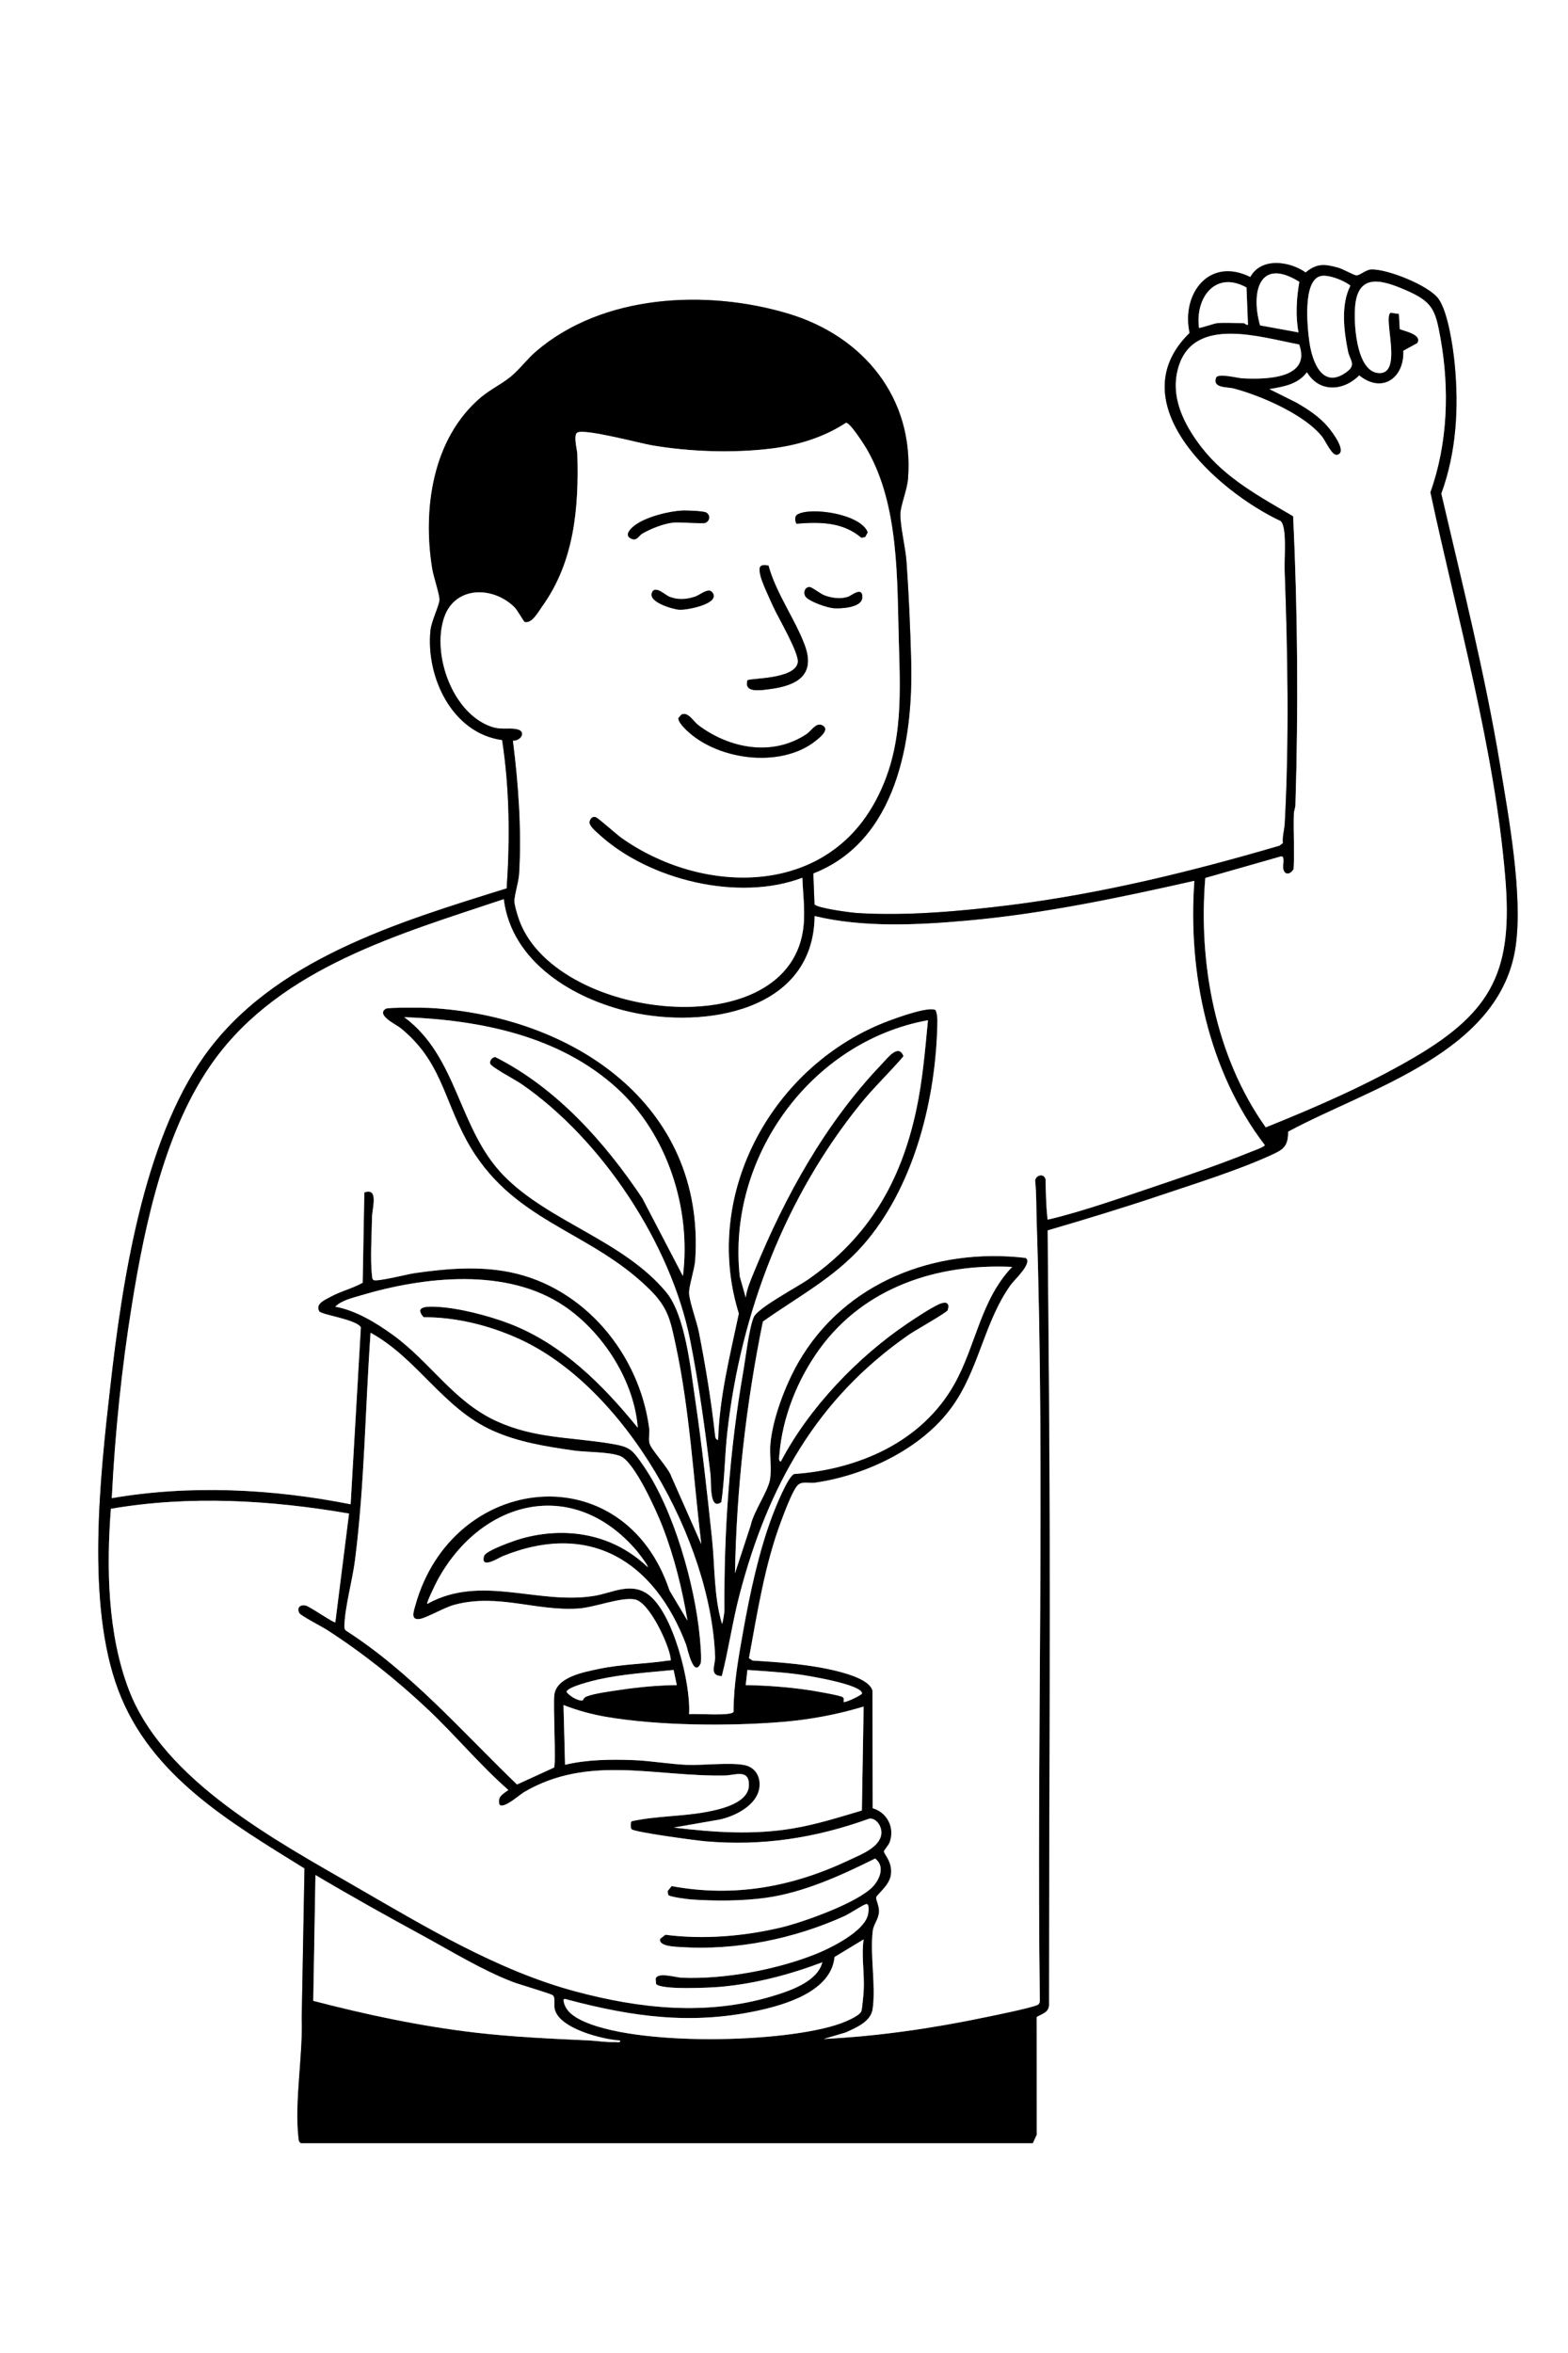 <?xml version="1.0" encoding="UTF-8"?><svg id="Layer_1" xmlns="http://www.w3.org/2000/svg" viewBox="0 0 1024 1536"><rect x="0" y="0" width="1024" height="1536" fill="#808080" stroke="none"/><defs><style>.cls-1{fill:#fff;}</style></defs><path class="cls-1" d="M1024,0v1536H0V0h1024ZM196.5,1399h478l2.52-5.48-.06-76.85c4.09-2.47,8.55-3.02,8.09-9.12.09-136.36,1.09-272.78-.09-409l-.82-95.4c24.66-7.24,49.27-14.67,73.63-22.87,22.82-7.68,50.26-16.24,71.91-26.09,8.09-3.68,11.57-5.5,11.51-15.49,52.66-28.43,138.97-51.56,148.69-121.31,4.66-33.4-4.55-83.63-10.17-117.59-9.9-59.8-24.76-118.61-38.46-177.56,9.89-27.12,11.52-56.09,8.75-84.72-1.06-10.93-4.33-33.75-10.56-42.44s-33.49-19.57-43.92-19.13c-3.65.15-7.41,4.05-9.85,3.84-1.63-.14-8.62-4.16-11.88-5.06-8.71-2.38-13.84-2.91-21.09,3.15-10.45-7.37-28.95-10.1-36.16,2.99-26.72-13.33-45.19,10.73-39.62,36.46-46.76,45.6,17.98,103.28,59.49,122.78,4.29,3.76,2.36,24.8,2.6,31.47,1.97,54.98,3.02,110.93.05,165.97-.23,4.21-1.65,8.46-1.18,12.82l-2.27,1.73c-57.71,16.89-116.37,31.3-176.22,38.78-31.73,3.97-67.97,7.18-99.86,5.12-4.11-.27-25.99-3.16-27.6-5.65l-.78-20.2c54.43-21.16,65.31-86.72,63.91-138.68-.56-20.88-1.55-44.13-3.05-64.95-.66-9.19-4.14-22.83-4-31.03.09-5.49,4.44-15.72,5-23,4.06-52.78-29.18-93.06-78.22-107.75-53.29-15.96-121.14-12.74-164.78,24.75-5.7,4.9-10.73,11.77-16.51,16.49s-13.46,8.4-19.49,13.51c-31.51,26.7-38.05,72.72-31.7,111.72.85,5.2,4.78,16.53,4.75,20.31-.02,3.41-5.3,13.89-5.92,20.11-3.05,30.37,14.16,67,46.8,71.46,4.93,31.93,5.15,64.65,2.99,96.83-70.67,22.04-152.96,46.49-197.72,109.77-39.71,56.15-53.39,147.38-61.06,214.94-6.75,59.42-16.01,142.4,5.13,198.62,21.12,56.18,73.2,86.35,121.59,116.41l-1.8,97.88c.87,23.99-4.83,54.71-2.09,78.01.17,1.46.12,2.57,1.55,3.45Z"/><path d="M196.5,1399c-1.43-.88-1.38-1.99-1.55-3.45-2.73-23.3,2.96-54.02,2.09-78.01l1.8-97.88c-48.39-30.07-100.47-60.23-121.59-116.41-21.13-56.22-11.88-139.2-5.13-198.62,7.67-67.56,21.35-158.79,61.06-214.94,44.76-63.28,127.05-87.73,197.72-109.77,2.16-32.18,1.94-64.89-2.99-96.83-32.64-4.46-49.85-41.09-46.8-71.46.62-6.22,5.9-16.7,5.92-20.11.02-3.77-3.91-15.1-4.75-20.31-6.35-39,.19-85.02,31.7-111.72,6.03-5.11,13.56-8.66,19.49-13.51s10.81-11.59,16.51-16.49c43.63-37.49,111.49-40.71,164.78-24.75,49.05,14.69,82.28,54.97,78.22,107.75-.56,7.27-4.91,17.51-5,23-.14,8.2,3.34,21.83,4,31.03,1.5,20.82,2.49,44.07,3.05,64.95,1.4,51.96-9.47,117.51-63.91,138.68l.78,20.2c1.6,2.49,23.49,5.38,27.6,5.65,31.89,2.07,68.14-1.15,99.86-5.12,59.85-7.48,118.51-21.89,176.22-38.78l2.27-1.73c-.48-4.37.95-8.62,1.18-12.82,2.98-55.04,1.92-110.98-.05-165.97-.24-6.67,1.68-27.7-2.6-31.47-41.51-19.5-106.25-77.19-59.49-122.78-5.57-25.74,12.9-49.8,39.62-36.46,7.21-13.08,25.71-10.35,36.16-2.99,7.25-6.07,12.39-5.54,21.09-3.15,3.26.89,10.26,4.92,11.88,5.06,2.44.21,6.2-3.69,9.85-3.84,10.43-.44,37.7,10.45,43.92,19.13s9.5,31.51,10.56,42.44c2.77,28.64,1.14,57.6-8.75,84.72,13.7,58.96,28.56,117.76,38.46,177.56,5.62,33.96,14.83,84.19,10.17,117.59-9.72,69.75-96.04,92.88-148.69,121.31.07,9.99-3.41,11.81-11.51,15.49-21.65,9.85-49.09,18.41-71.91,26.09-24.36,8.2-48.97,15.63-73.63,22.87l.82,95.4c1.18,136.22.17,272.65.09,409,.46,6.1-4,6.66-8.09,9.12l.06,76.85-2.52,5.48H196.5ZM848,216.99c-2.01-10.54-1.35-22.38.55-32.99-26.14-16.37-31.8,6.66-25.66,28.4l25.11,4.59ZM862.74,180.17c-12.32,2.43-8.88,34.21-7.6,43.19,1.86,13.06,8.72,31.46,24.79,19.08,5.83-4.49,1.49-7.62.37-13.23-2.69-13.39-4.78-30.18,1.58-42.72-4.01-3.37-14.12-7.31-19.14-6.32ZM794.5,211c5.29-.61,12.44,0,18,0,.31,0,1.41,1.38,2.49,1l-.96-24.32c-20.24-11.25-33.56,6.55-31.03,26.32.39.45,9.86-2.81,11.49-3ZM787.14,573.13c-4.63,55.9,6.64,116.68,39.47,162.78,32.8-13.17,66.55-27.87,97.07-45.75,51.62-30.25,64.38-57.49,59.32-117.66-7.09-84.3-31.3-168.7-48.9-251.13,11.41-31.95,12.56-67.29,6.62-100.59-3.39-18.98-5.26-23.92-23.35-31.65-13.92-5.95-29.8-11.16-32.25,9.47-1.28,10.76.21,43.31,14.76,44.88,16.88,1.81,3.04-36.12,8.26-39.35l5.43.8.57,9.93c3.24,1.39,14.89,3.52,11.39,9.15l-9.05,4.96c.7,17.85-13.9,28.16-28.83,16.1-10.32,10.38-26.07,11.39-34.14-2.06-5.96,7.99-15.26,9.4-24.49,10.99l17.67,8.82c7.66,4.41,15.13,9.3,20.84,16.16,2.33,2.79,12.67,16.13,5.79,17.9-3.47.89-7.62-8.95-9.89-11.81-11.46-14.46-39.87-26.71-57.58-31.42-4.54-1.21-14.05-.07-11.72-7.02,1.1-3.29,13.97.18,17.39.35,14.73.76,45.03.47,36.91-22.11-24.63-4.51-68.37-18.98-78.7,14.34-6,19.34,3.32,37.69,14.88,52.68,15.7,20.35,38.24,32.36,59.9,45.1,2.95,62.64,3.43,125.76,1.48,188.5-.06,1.9-.97,3.84-1.03,5.97-.36,11.93.53,23.91-.16,35.84-2.12,3.81-6.24,4.28-6.84-.75-.24-2.02,1.34-7.91-1.39-7.51l-49.43,14.09ZM523.99,573c-41.62,15.78-99.96,1.56-132.46-28.03-2.09-1.9-6.83-5.72-6.58-8.42.51-2.16,1.79-3.8,4.07-3.17,1.58.43,13.58,11.25,16.66,13.43,51.43,36.54,129.92,39.1,164.49-21.14,19.53-34.04,17.95-68.52,16.84-106.18-1.21-41.1.22-88.89-20.49-125.51-1.79-3.17-11.25-18.03-14.01-18-14.68,9.64-31.73,14.77-49.16,16.88-25.03,3.02-52.73,2.05-77.57-2.15-7.75-1.31-44.63-11.21-48.86-8.27-2.59,1.8.02,11.07.11,14.02,1.07,35.08-1.95,70.14-22.82,99.26-2.67,3.72-6.77,11.51-11.57,10.33-.57-.14-4.74-7.75-6.6-9.6-14.11-14.02-39.2-14.08-46.1,6.99-7.87,24.04,5.52,61.67,30.38,70.73,7.37,2.69,12.73.47,17.97,2.03,5.49,1.64,1.73,7.63-3.31,7.31,3.57,28.05,5.8,58.73,4.06,87.03-.32,5.28-3.17,14.03-3.09,17.9.04,2.26,1.58,7.36,2.33,9.77,21.09,68.25,179.72,86.67,186.59,5.16.86-10.18-.52-20.24-.88-30.37ZM779.99,575c-48.91,11.03-98.41,21.51-148.5,25.99-32.28,2.89-67.97,4.64-99.49-3-.67,62.16-71.51,73.65-120.19,62.68-37.17-8.37-77.72-32.54-82.83-73.69-68.04,22.79-145.09,44.48-189.21,105.28-31.78,43.79-45.1,106.57-53.61,159.39-6.73,41.76-11.07,84.08-13.16,126.33,51.15-8.83,105.18-6.12,155.98,4l6.68-115.56c-3.15-5.2-25.84-8.12-27.18-10.42-2.85-4.88,4.02-7.64,7.49-9.53,6.78-3.7,14.45-5.44,20.88-9.12l1.07-58.92c9.61-3.44,5.11,10.44,5.04,16-.15,11.04-1.29,27.77-.02,38.11.14,1.1-.03,2.23.98,3.02,1.96,1.39,22.38-3.83,26.69-4.45,20.61-2.96,41.86-4.81,62.41-.66,48.71,9.85,84.69,53.63,90.95,102.05.4,3.09-.61,6.86.23,9.77,1.26,4.38,12.49,15.99,14.3,21.7l19.47,44.01c-5.12-42.79-7.61-87.71-16.67-129.81-3.57-16.58-4.93-24.52-17.31-36.69-39.83-39.16-90.35-43.5-119.53-97.47-14.97-27.69-16.75-51.82-43-73-2.69-2.17-16.19-8.46-9.49-12.53,1.55-.94,24.7-.74,28.55-.53,92.43,5.06,180.31,62.33,173.5,164.58-.4,6.05-4.32,17.6-4.01,21.84.44,6.05,5.07,18.35,6.49,25.59,4.3,22,7.99,44.36,10.44,66.56.16,1.5.22,3.08,2.03,3.46.79-27.92,7.79-55.32,13.52-82.52-24.58-78.8,22.75-163.11,98.24-191.22,5.28-1.97,26.26-9.62,30.31-6.81,1.55,3.63,1.11,9.02.98,13.1-1.64,48.39-16.06,103.68-48.53,140.47-18.66,21.15-42.73,33.67-65.29,49.71-11.03,54-17.2,109.08-18.21,164.27l10.24-31.24c1.85-8.84,10.89-21.54,12.52-29.48,1.36-6.63-.28-16.36.35-23.65,1.46-16.63,9.8-38.44,18.07-52.93,30.1-52.69,89.62-75.5,148.61-68.53,4.88,3.2-7.38,14.33-9.64,17.5-17.56,24.51-20.58,54.87-38.35,79.65-19.69,27.45-56.46,44.79-89.44,49.56-4.23.61-8.92-1.39-11.84,2.16-3.32,4.04-8.23,17.27-10.28,22.72-10.84,28.81-15.54,59.5-21.12,89.67l2.38,1.58c18.33,1.12,38.13,2.52,55.92,7.08,6.21,1.59,20.81,5.68,22.36,12.64l.15,76.68c9.51,2.75,14.5,12.65,11.11,22.16-.64,1.78-3.76,5.36-3.76,5.95,0,2.12,5.92,6.96,4.47,15.76-1.11,6.76-9.19,12.47-9.56,14.38-.23,1.17,1.96,5.7,1.88,8.86-.12,5.31-3.54,8.43-4.1,12.97-1.91,15.55,2.12,35.5-.07,50.93-1.2,8.43-10.82,12.21-17.63,15.37l-14.27,4.22c35.68-1.78,71.27-6.98,106.19-14.3,4.9-1.03,31.77-6.46,33.83-8.17.97-.81,1.07-1.79,1.04-2.96-2.15-169.23,3.51-339.17-2.05-508.07-.3-9.02-.09-18-1.01-27,.68-3.51,5.61-4.75,6.79-.78.23,8.27.31,16.59,1.2,24.81.15,1.35-.5,1.83,1.39,1.38,22.36-5.33,48.11-14.48,70.14-21.88,20.26-6.81,41.97-14.26,61.73-22.27,1.56-.63,8.72-3.14,8.73-4.25-37-48.41-50.3-112.32-45.99-172.5ZM445.99,832.99c5.5-43.86-10.09-92.53-42.98-122.51-37.66-34.34-89.38-44.6-139.01-46.48,35.09,25.95,35.18,73.05,65.01,103.48,29.67,30.28,77.76,42.08,106.02,75.98,12.44,14.93,15.93,49.54,18.83,69.17,4.46,30.12,7.94,61.55,11.14,91.86,1.95,18.5,1.13,37.61,6.5,55.51.43,0,1.59-7.46,1.59-8.51-.35-51.83,3.29-104.46,12.23-155.68,1.51-8.68,3.87-29.11,6.95-36.05,2.67-6.04,28.43-19.63,35.47-24.53,39.41-27.45,60.55-63.67,70.59-110.41,4.16-19.38,5.81-39.11,7.68-58.81-76.75,13.92-131.41,90.07-122.88,167.37l3.87,13.62c.71-5.66,3.35-11.61,5.54-16.96,20.12-49.19,46.54-96.97,83.44-135.56,3.6-3.77,10.84-13.51,14.06-4.97-9.07,10.61-19.21,20.15-28.01,31.02-49.23,60.81-78.24,136.42-87.01,213.99-1.73,15.26-1.74,31.04-3.93,46.07-8.05,5.85-6.46-12.8-7.09-18.07-3.47-28.96-7.61-59.12-13.31-87.69-12.52-62.85-57.69-131.17-110.55-167.45-3.32-2.28-19.45-10.83-20.04-13.05-.53-2,1.42-4.23,3.38-4.29,39.93,20.15,71.35,55.35,95.94,92.06l26.57,50.91ZM661,827.01c-48.77-2.31-96.53,13.28-125.81,53.68-14.26,19.68-24.25,44.44-26.17,68.83-.09,1.1-.8,4.65.98,4.48,18.41-35.09,50.25-68.33,83.1-90.4,5.55-3.73,14.02-9.35,19.87-12.12,4.17-1.98,7.77-1.71,5.9,3.88-.47,1.41-21.68,13.42-25.17,15.84-60.61,42.03-92.12,99.1-110.61,169.39-4.65,17.69-7.17,35.81-11.68,53.49-8.46-.06-4.19-7.07-4.38-12.53-2.68-75.55-58.53-176.58-129.05-208-19.1-8.51-40.26-13.75-61.3-13.69-6.31-7.05,2.06-7.06,7.83-6.83,14.63.59,34.31,5.73,48.03,10.96,34.46,13.13,61.2,39.99,83.98,68.02-2.39-30.67-22.61-62.09-47.77-79.23-37.58-25.61-91.9-19.49-133.5-7.03-5.24,1.57-12.5,3.27-16.24,7.25,13.22,2.34,26.54,10.42,37.31,18.2,24.85,17.92,39.94,43.87,68.33,56.67,24.44,11.02,47.21,10.24,72.72,14.28,14.11,2.24,15.1,3.36,23.05,14.95,19.54,28.49,33.32,77.12,36.59,111.41.31,3.25,1.45,15.5.5,17.49-4.6,9.62-8.68-10.45-9.47-12.52-20.7-54.27-62.73-80.66-119.69-57.65-2.57,1.04-14.88,8.99-12.18-.14,1.02-3.46,19.65-9.98,23.85-11.19,29.69-8.49,60.48-3.1,82.99,18.5.68-.72-6.47-9.84-7.48-11.01-41.6-48.27-101.14-32.86-129.68,19.34-1.08,1.98-7.47,14.88-6.82,15.67,35.26-19.57,72.21.83,109.22-5.27,11.61-1.91,23.41-9.04,34.71-1.16,16.65,11.61,28.34,58.61,27.06,78.44,4.15-.62,28.31,1.47,29.05-1.67.02-17.64,3.17-35.22,6.27-52.52,4.41-24.6,10.16-51.72,18.94-75.06,1.8-4.79,10.35-26.3,14.44-27.56,41.84-2.98,83.24-20.86,104.47-58.53,14.13-25.07,17.16-55.11,37.83-76.66ZM448.99,1057.99c-3.52-20.86-8.61-41.52-16.22-61.26-3.85-9.97-18.35-42.59-27.75-46.25-7.28-2.84-21.98-2.4-30.39-3.61-18.06-2.59-36.24-5.47-52.99-13.01-32.39-14.6-48.86-46.96-79.63-63.86-3.49,49.43-3.92,99.18-10.15,148.36-1.62,12.79-6.5,30.32-6.9,42.2-.05,1.45-.23,2.87,1.05,3.93,42.48,27.28,75.57,65.69,111.63,100.4l24.19-11.06c1.41-2.28-.64-40.22.17-47.34,1.33-11.74,19.16-14.96,28.97-17.03,15.24-3.23,30.44-3.18,45.54-5.49,1.4-.21,1.71.68,1.46-1.42-1.06-8.9-13.85-36.93-23.52-38.5s-25.86,5.27-36.9,5.98c-27.73,1.77-52.24-9.95-80.53-2.53-6.85,1.79-18.15,8.53-22.75,9.31-6.39,1.09-4.1-5.01-2.97-9.03,24.37-86.65,136.18-98.55,165.96-9.54l11.74,19.75ZM227.94,988.05c-51.12-8.82-104.17-11.95-155.51-3.12-3,38.37-2.16,82,11.8,118.34,22.72,59.14,95.97,98.21,148.47,128.53,45.14,26.08,92.35,54.53,142.88,68.12,42.19,11.35,85.63,15.99,128.19,3.34,11.45-3.4,30.07-9.43,33.23-22.26-21.37,8.05-43.65,13.93-66.5,15.99-6.35.57-39.22,2.22-42.05-1.94l-.29-3.35c1.34-4.61,12.87-.82,17.3-.65,27.62,1.07,61.16-5.14,86.81-15.28,9.93-3.92,32.61-14.96,34.67-26.33.25-1.4,1-7.17-1.42-6.42-2.81.87-10.29,6.09-14.16,7.84-32.88,14.87-70.62,22.55-106.9,20.18-3.51-.23-14.57-.45-13.35-5.35l3.41-2.7c24.63,3.23,51.1,1.03,75.3-4.68,14.59-3.45,50.34-16.18,60.23-26.77,4.67-5.01,7.96-13.36,1.47-18.3-22.11,11.01-46.45,22.13-71.16,25.61-15.42,2.17-33.31,2.2-48.85,1.13-2.45-.17-14.18-1.68-15.08-2.92l-.46-2.53,2.65-3.3c40.82,7.57,79.08.51,116.06-17.06,7.29-3.47,19.99-8.08,20.9-17.13.44-4.39-3.03-10.3-7.82-9.86-35.08,12.69-69.86,18.09-107.24,14.8-5.57-.49-46.65-5.94-48.08-7.92-.49-.68-.52-1.73-.52-2.58s.02-1.84.53-2.56c16.17-3.6,33.26-3.06,49.74-6.25,8.93-1.73,26.56-5.78,26.9-17.17s-9.3-6.59-15.54-6.47c-45.73.92-89.07-13.81-131.21,10.79-2.95,1.72-13.96,11.65-16.21,8.05-1.37-5.21,2.43-6.76,5.86-9.37-18.66-16.39-34.43-35.52-52.46-52.53-20.31-19.16-42.52-36.87-66.01-51.99-2.98-1.92-17.21-9.3-18.04-10.96-1.73-3.47.26-5.58,3.95-5.01,2.55.39,18.83,11.85,19.56,11l8.95-70.94ZM439.89,1090.11c-16.35,1.64-32.99,2.65-49.08,6.2-3.13.69-20.83,4.94-20.8,8.19,1.87,2.57,7.23,5.88,10.35,5.55.49-.05.63-1.78,2.57-2.58,4.93-2.03,16.02-3.44,21.73-4.31,12.3-1.86,24.92-3.02,37.33-3.17l-2.11-9.89ZM551.01,1111c.64.68,10.77-3.85,11.98-5.5.08-5.83-34.95-11.56-40.62-12.36-11.31-1.58-22.87-2.19-34.25-3.03l-1.11,9.89c13.58.21,27.76,1.27,41.23,3.27,3.51.52,20.42,3.39,22.19,4.62,1.13.79.37,2.87.59,3.1ZM564,1114.01c-17.02,5.17-34.72,8.49-52.51,9.98-34.67,2.92-81.49,2.61-115.7-3.28-9.56-1.65-18.78-4.16-27.79-7.7l1,38.99c14.47-3.42,29.68-3.6,44.54-3.04,11.55.43,23.34,2.6,34.91,3.09,10.84.45,28.13-1.78,37.82.18,5.63,1.14,9.3,5.51,9.75,11.3,1.05,13.43-14.67,21.72-25.81,24.19l-30.21,5.27c26.09,3.15,51.95,4.95,78.02.53,15.22-2.58,30.11-7.26,44.83-11.67l1.14-67.85ZM405,1332.01c-11.36-.65-40.18-7.81-42.77-20.74-.54-2.67.59-7.29-1.21-8.79-1.25-1.04-22.07-7.11-26.26-8.74-20.28-7.84-39.66-19.83-58.77-30.23-23.53-12.8-46.94-25.86-69.97-39.52l-1.43,82.12c34.81,9.06,70.24,16.58,106.04,20.76,24.54,2.86,49.29,3.93,73.92,5.08,5.75.27,10.74,1.3,16.97,1.04,1.22-.05,3.72.76,3.49-.99ZM564,1266.01l-18.99,11.5c-2.13,22.42-32.16,31.22-50.82,35.18-43.21,9.18-81.26,3.79-123.14-7.24-.88-.23-2.71-1.14-3.06.07.62,6.37,5.68,10.24,11.03,12.97,34.36,17.5,134.03,15.44,170.24,2.28,3.21-1.17,11.86-4.74,13.23-7.77.54-1.2,1.42-11.11,1.55-13.45.65-11.31-1.64-22.49-.04-33.53Z"/><path class="cls-1" d="M779.99,575c-4.31,60.18,8.99,124.09,45.99,172.5,0,1.11-7.17,3.62-8.73,4.25-19.76,8-41.47,15.46-61.73,22.27-22.03,7.4-47.78,16.55-70.14,21.88-1.89.45-1.24-.03-1.39-1.38-.89-8.22-.97-16.54-1.2-24.81-1.18-3.97-6.11-2.73-6.79.78.92,9,.71,17.98,1.01,27,5.56,168.9-.11,338.84,2.05,508.07.03,1.17-.07,2.15-1.04,2.96-2.05,1.72-28.93,7.15-33.83,8.17-34.92,7.32-70.51,12.52-106.19,14.3l14.27-4.22c6.81-3.16,16.44-6.93,17.63-15.37,2.19-15.43-1.85-35.38.07-50.93.56-4.55,3.98-7.67,4.1-12.97.07-3.17-2.11-7.69-1.88-8.86.37-1.91,8.45-7.61,9.56-14.38,1.45-8.8-4.47-13.64-4.47-15.76,0-.59,3.13-4.17,3.76-5.95,3.39-9.51-1.6-19.41-11.11-22.16l-.15-76.68c-1.56-6.96-16.16-11.05-22.36-12.64-17.79-4.56-37.59-5.95-55.92-7.08l-2.38-1.58c5.59-30.17,10.28-60.86,21.12-89.67,2.05-5.45,6.96-18.67,10.28-22.72,2.92-3.55,7.62-1.55,11.84-2.16,32.98-4.77,69.75-22.11,89.44-49.56,17.77-24.78,20.8-55.14,38.35-79.65,2.27-3.16,14.52-14.29,9.64-17.5-58.99-6.97-118.51,15.83-148.61,68.53-8.27,14.48-16.61,36.29-18.07,52.93-.64,7.28,1.01,17.01-.35,23.65-1.63,7.94-10.67,20.64-12.52,29.48l-10.24,31.24c1.01-55.2,7.18-110.28,18.21-164.27,22.57-16.03,46.63-28.56,65.29-49.71,32.47-36.79,46.89-92.09,48.53-140.47.14-4.08.57-9.47-.98-13.1-4.05-2.8-25.03,4.85-30.31,6.81-75.49,28.12-122.82,112.42-98.24,191.22-5.73,27.2-12.73,54.6-13.52,82.52-1.81-.38-1.87-1.96-2.03-3.46-2.45-22.21-6.14-44.56-10.44-66.56-1.42-7.25-6.05-19.54-6.49-25.59-.31-4.25,3.61-15.79,4.01-21.84,6.81-102.25-81.07-159.52-173.5-164.58-3.84-.21-26.99-.41-28.55.53-6.71,4.07,6.8,10.36,9.49,12.53,26.25,21.18,28.03,45.31,43,73,29.18,53.97,79.71,58.3,119.53,97.47,12.38,12.17,13.73,20.11,17.31,36.69,9.07,42.11,11.55,87.02,16.67,129.81l-19.47-44.01c-1.82-5.71-13.04-17.32-14.3-21.7-.84-2.91.17-6.68-.23-9.77-6.27-48.42-42.24-92.2-90.95-102.05-20.55-4.16-41.81-2.3-62.41.66-4.31.62-24.73,5.84-26.69,4.45-1.01-.8-.84-1.92-.98-3.02-1.28-10.34-.13-27.07.02-38.11.07-5.56,4.57-19.44-5.04-16l-1.07,58.92c-6.43,3.68-14.1,5.42-20.88,9.12-3.47,1.89-10.34,4.65-7.49,9.53,1.34,2.3,24.03,5.22,27.18,10.42l-6.68,115.56c-50.8-10.12-104.83-12.83-155.98-4,2.09-42.25,6.42-84.57,13.16-126.33,8.52-52.82,21.83-115.6,53.61-159.39,44.12-60.8,121.17-82.49,189.21-105.28,5.1,41.15,45.65,65.32,82.83,73.69,48.68,10.96,119.52-.52,120.19-62.68,31.51,7.64,67.2,5.88,99.49,3,50.09-4.48,99.59-14.96,148.5-25.99Z"/><path class="cls-1" d="M523.99,573c.36,10.13,1.74,20.19.88,30.37-6.87,81.52-165.49,63.09-186.59-5.16-.75-2.41-2.28-7.51-2.33-9.77-.08-3.87,2.76-12.63,3.09-17.9,1.74-28.3-.49-58.97-4.06-87.03,5.04.32,8.8-5.68,3.31-7.31-5.24-1.56-10.6.66-17.97-2.03-24.86-9.06-38.24-46.68-30.38-70.73,6.9-21.08,31.99-21.01,46.1-6.99,1.86,1.85,6.04,9.46,6.6,9.6,4.81,1.18,8.91-6.61,11.57-10.33,20.87-29.12,23.89-64.19,22.82-99.26-.09-2.95-2.7-12.22-.11-14.02,4.23-2.94,41.11,6.96,48.86,8.27,24.84,4.2,52.54,5.17,77.57,2.15,17.43-2.11,34.48-7.23,49.16-16.88,2.76-.04,12.21,14.83,14.01,18,20.71,36.63,19.28,84.41,20.49,125.51,1.11,37.66,2.69,72.14-16.84,106.18-34.56,60.24-113.05,57.68-164.49,21.14-3.08-2.19-15.08-13-16.66-13.43-2.29-.63-3.56,1.02-4.07,3.17-.26,2.7,4.49,6.52,6.58,8.42,32.5,29.58,90.85,43.8,132.46,28.03ZM445.81,333.29c-8.98.37-24.15,4.18-31.3,9.71-2.59,2-7.05,6.25-2.49,8.52,3.99,1.98,4.97-1.83,7.65-3.36,5.51-3.13,13.65-6.36,19.95-7.06,4.27-.47,19.45.94,21.1.19,3.16-1.44,3.13-5.44.29-6.8-1.95-.93-12.33-1.32-15.19-1.21ZM520.14,341.87c15.26-1.2,30.12-1.28,42.4,9.18l2.47-.52,1.63-3.04c-4.45-12.01-37.38-16.81-45.99-11.58-1.86,1.13-1.51,4.28-.52,5.96ZM501.85,369.17c-5.75-.97-6.45.72-5.41,5.89s6.1,15.49,8.39,20.62c3.25,7.28,17.19,30.67,16.19,36.77-1.84,11.27-31.92,10.14-32.88,11.68-2.47,8.42,8.75,6.44,14.24,5.75,18.08-2.27,30.44-9.17,23.1-28.86-6.29-16.89-18.72-33.81-23.64-51.85ZM526.3,389.71c2.67,3.13,13.87,6.99,18.17,7.32,4.64.36,18.02-.37,18.59-6.58.75-8.15-6.94-1.72-9.04-.95-4.77,1.76-10.57.95-15.29-.73-2.96-1.05-8.38-5.53-10.07-5.56-3.11-.06-4.4,4.09-2.35,6.49ZM426.14,386.14c-4.18,6.56,12.92,11.5,17.37,11.85,5.2.41,27.93-4.11,21.49-11.52-2.53-2.92-7.92,1.98-11.03,3-5.76,1.89-11.19,2.28-16.96.02-2.38-.94-8.56-6.98-10.87-3.35ZM446.35,474.64c19.7,21.41,63.24,27.7,86.56,8.77,2.59-2.1,9.26-7.35,4.08-9.94-4.07-2.03-6.91,3.51-10.26,5.75-22.18,14.81-50.26,9.52-70.65-5.81-3.3-2.48-6.75-9.06-11.08-6.93l-1.91,2.21c-.41,1.69,2.12,4.71,3.26,5.95Z"/><path class="cls-1" d="M227.94,988.05l-8.95,70.94c-.73.85-17.01-10.6-19.56-11-3.69-.57-5.68,1.55-3.95,5.01.83,1.67,15.06,9.05,18.04,10.96,23.48,15.13,45.69,32.83,66.01,51.99,18.02,17,33.8,36.14,52.46,52.53-3.43,2.62-7.23,4.16-5.86,9.37,2.24,3.61,13.26-6.32,16.21-8.05,42.14-24.6,85.49-9.87,131.21-10.79,6.24-.13,15.86-4.35,15.54,6.47-.34,11.4-17.97,15.44-26.9,17.17-16.48,3.19-33.58,2.65-49.74,6.25-.51.72-.53,1.7-.53,2.56s.03,1.89.52,2.58c1.43,1.98,42.5,7.43,48.08,7.92,37.38,3.28,72.17-2.12,107.24-14.8,4.79-.44,8.26,5.46,7.82,9.86-.91,9.05-13.6,13.67-20.9,17.13-36.98,17.57-75.25,24.64-116.06,17.06l-2.65,3.3.46,2.53c.91,1.24,12.64,2.75,15.08,2.92,15.54,1.07,33.42,1.04,48.85-1.13,24.71-3.48,49.05-14.6,71.16-25.61,6.49,4.93,3.2,13.29-1.47,18.3-9.89,10.59-45.63,23.33-60.23,26.77-24.19,5.71-50.67,7.91-75.3,4.68l-3.41,2.7c-1.22,4.89,9.84,5.12,13.35,5.35,36.28,2.37,74.02-5.32,106.9-20.18,3.87-1.75,11.36-6.98,14.16-7.84,2.42-.75,1.67,5.02,1.42,6.42-2.06,11.37-24.74,22.41-34.67,26.33-25.65,10.14-59.19,16.35-86.81,15.28-4.42-.17-15.96-3.95-17.3.65l.29,3.35c2.83,4.16,35.69,2.51,42.05,1.94,22.85-2.05,45.14-7.94,66.5-15.99-3.16,12.83-21.78,18.85-33.23,22.26-42.55,12.65-86,8-128.19-3.34-50.53-13.59-97.73-42.04-142.88-68.12-52.49-30.33-125.74-69.39-148.47-128.53-13.96-36.34-14.81-79.96-11.8-118.34,51.35-8.82,104.4-5.7,155.51,3.12Z"/><path class="cls-1" d="M787.14,573.13l49.43-14.09c2.74-.41,1.15,5.49,1.39,7.51.61,5.03,4.73,4.56,6.84.75.69-11.92-.2-23.91.16-35.84.06-2.13.97-4.06,1.03-5.97,1.94-62.74,1.47-125.85-1.48-188.5-21.66-12.73-44.2-24.75-59.9-45.1-11.56-14.99-20.88-33.33-14.88-52.68,10.34-33.32,54.08-18.85,78.7-14.34,8.12,22.58-22.19,22.87-36.91,22.11-3.42-.18-16.28-3.65-17.39-.35-2.33,6.95,7.18,5.81,11.72,7.02,17.7,4.72,46.11,16.97,57.58,31.42,2.27,2.86,6.42,12.7,9.89,11.81,6.88-1.77-3.46-15.11-5.79-17.9-5.71-6.86-13.18-11.75-20.84-16.16l-17.67-8.82c9.24-1.59,18.53-3,24.49-10.99,8.08,13.45,23.83,12.44,34.14,2.06,14.93,12.06,29.53,1.75,28.83-16.1l9.05-4.96c3.5-5.63-8.15-7.76-11.39-9.15l-.57-9.93-5.43-.8c-5.22,3.24,8.62,41.17-8.26,39.35-14.55-1.56-16.04-34.12-14.76-44.88,2.45-20.63,18.32-15.42,32.25-9.47,18.09,7.73,19.96,12.67,23.35,31.65,5.94,33.3,4.79,68.64-6.62,100.59,17.6,82.43,41.82,166.83,48.9,251.13,5.06,60.17-7.7,87.41-59.32,117.66-30.52,17.88-64.26,32.58-97.07,45.75-32.83-46.11-44.1-106.89-39.47-162.78Z"/><path class="cls-1" d="M661,827.01c-20.67,21.55-23.7,51.59-37.83,76.66-21.23,37.67-62.63,55.54-104.47,58.53-4.1,1.25-12.64,22.76-14.44,27.56-8.77,23.34-14.53,50.46-18.94,75.06-3.1,17.3-6.26,34.87-6.27,52.52-.74,3.14-24.89,1.05-29.05,1.67,1.28-19.83-10.41-66.83-27.06-78.44-11.3-7.88-23.09-.75-34.71,1.16-37.01,6.1-73.96-14.3-109.22,5.27-.65-.79,5.74-13.69,6.82-15.67,28.54-52.2,88.09-67.61,129.68-19.34,1.01,1.17,8.15,10.29,7.48,11.01-22.51-21.6-53.3-26.99-82.99-18.5-4.2,1.2-22.83,7.73-23.85,11.19-2.7,9.14,9.61,1.18,12.18.14,56.97-23.01,98.99,3.38,119.69,57.65.79,2.07,4.87,22.13,9.47,12.52.95-1.98-.19-14.24-.5-17.49-3.26-34.3-17.04-82.92-36.59-111.41-7.95-11.59-8.94-12.71-23.05-14.95-25.5-4.05-48.28-3.26-72.72-14.28-28.39-12.8-43.48-38.75-68.33-56.67-10.78-7.77-24.09-15.86-37.31-18.2,3.74-3.99,10.99-5.69,16.24-7.25,41.6-12.46,95.91-18.58,133.5,7.03,25.16,17.14,45.38,48.56,47.77,79.23-22.78-28.04-49.52-54.89-83.98-68.02-13.73-5.23-33.4-10.37-48.03-10.96-5.76-.23-14.14-.22-7.83,6.83,21.04-.06,42.2,5.18,61.3,13.69,70.52,31.43,126.37,132.46,129.05,208,.19,5.46-4.08,12.47,4.38,12.53,4.51-17.68,7.03-35.8,11.68-53.49,18.49-70.3,49.99-127.36,110.61-169.39,3.5-2.42,24.7-14.43,25.17-15.84,1.87-5.58-1.73-5.85-5.9-3.88-5.85,2.78-14.33,8.4-19.87,12.12-32.86,22.07-64.69,55.31-83.1,90.4-1.77.18-1.06-3.38-.98-4.48,1.92-24.39,11.91-49.15,26.17-68.83,29.28-40.4,77.04-55.98,125.81-53.68Z"/><path class="cls-1" d="M448.99,1057.99l-11.74-19.75c-29.78-89-141.59-77.11-165.96,9.54-1.13,4.02-3.43,10.13,2.97,9.03,4.59-.79,15.9-7.52,22.75-9.31,28.29-7.42,52.81,4.31,80.53,2.53,11.05-.71,27.41-7.52,36.9-5.98s22.46,29.59,23.52,38.5c.25,2.1-.06,1.21-1.46,1.42-15.1,2.3-30.29,2.26-45.54,5.49-9.81,2.08-27.63,5.29-28.97,17.03-.81,7.12,1.24,45.05-.17,47.34l-24.19,11.06c-36.06-34.72-69.15-73.13-111.63-100.4-1.28-1.07-1.1-2.48-1.05-3.93.4-11.89,5.28-29.41,6.9-42.2,6.24-49.18,6.66-98.93,10.15-148.36,30.77,16.9,47.24,49.26,79.63,63.86,16.74,7.55,34.92,10.42,52.99,13.01,8.41,1.21,23.12.77,30.39,3.61,9.4,3.67,23.9,36.28,27.75,46.25,7.62,19.74,12.7,40.4,16.22,61.26Z"/><path class="cls-1" d="M445.99,832.99l-26.57-50.91c-24.59-36.7-56.01-71.9-95.94-92.06-1.96.06-3.91,2.29-3.38,4.29.58,2.22,16.72,10.77,20.04,13.05,52.87,36.28,98.03,104.6,110.55,167.45,5.69,28.58,9.84,58.73,13.31,87.69.63,5.27-.96,23.92,7.09,18.07,2.19-15.02,2.2-30.81,3.93-46.07,8.78-77.56,37.78-153.18,87.01-213.99,8.8-10.87,18.94-20.41,28.01-31.02-3.22-8.54-10.45,1.2-14.06,4.97-36.91,38.59-63.32,86.37-83.44,135.56-2.19,5.36-4.83,11.3-5.54,16.96l-3.87-13.62c-8.54-77.3,46.12-153.45,122.88-167.37-1.87,19.7-3.52,39.43-7.68,58.81-10.04,46.74-31.18,82.96-70.59,110.41-7.04,4.9-32.8,18.5-35.47,24.53-3.07,6.94-5.43,27.38-6.95,36.05-8.93,51.22-12.58,103.85-12.23,155.68,0,1.05-1.15,8.51-1.59,8.51-5.37-17.9-4.55-37.01-6.5-55.51-3.19-30.31-6.68-61.75-11.14-91.86-2.9-19.63-6.39-54.24-18.83-69.17-28.26-33.9-76.35-45.7-106.02-75.98-29.82-30.44-29.92-77.53-65.01-103.48,49.63,1.88,101.36,12.14,139.01,46.48,32.88,29.98,48.48,78.65,42.98,122.51Z"/><path class="cls-1" d="M405,1332.01c.23,1.75-2.27.94-3.49.99-6.23.26-11.21-.77-16.97-1.04-24.63-1.15-49.38-2.22-73.92-5.08-35.8-4.18-71.23-11.7-106.04-20.76l1.43-82.12c23.03,13.66,46.43,26.72,69.97,39.52,19.11,10.4,38.49,22.38,58.77,30.23,4.19,1.62,25.01,7.7,26.26,8.74,1.81,1.5.67,6.12,1.21,8.79,2.59,12.92,31.41,20.08,42.77,20.74Z"/><path class="cls-1" d="M564,1114.01l-1.14,67.85c-14.73,4.4-29.61,9.09-44.83,11.67-26.07,4.42-51.92,2.62-78.02-.53l30.21-5.27c11.14-2.47,26.86-10.76,25.81-24.19-.45-5.79-4.12-10.16-9.75-11.3-9.68-1.96-26.97.27-37.82-.18-11.57-.48-23.36-2.66-34.91-3.09-14.86-.55-30.08-.37-44.54,3.04l-1-38.99c9.01,3.54,18.22,6.05,27.79,7.7,34.21,5.89,81.04,6.2,115.7,3.28,17.79-1.5,35.49-4.82,52.51-9.98Z"/><path class="cls-1" d="M564,1266.01c-1.59,11.05.69,22.22.04,33.53-.13,2.33-1.01,12.24-1.55,13.45-1.37,3.03-10.02,6.6-13.23,7.77-36.21,13.16-135.88,15.22-170.24-2.28-5.35-2.72-10.41-6.6-11.03-12.97.36-1.21,2.18-.3,3.06-.07,41.88,11.03,79.93,16.42,123.14,7.24,18.66-3.96,48.69-12.76,50.82-35.18l18.99-11.5Z"/><path class="cls-1" d="M862.74,180.17c5.02-.99,15.13,2.94,19.14,6.32-6.36,12.54-4.27,29.33-1.58,42.72,1.13,5.61,5.47,8.74-.37,13.23-16.07,12.38-22.93-6.02-24.79-19.08-1.28-8.98-4.73-40.76,7.6-43.19Z"/><path class="cls-1" d="M848,216.99l-25.11-4.59c-6.14-21.74-.48-44.77,25.66-28.4-1.9,10.61-2.57,22.44-.55,32.99Z"/><path class="cls-1" d="M794.5,211c-1.64.19-11.1,3.44-11.49,3-2.53-19.77,10.79-37.57,31.03-26.32l.96,24.32c-1.08.38-2.18-1-2.49-1-5.56,0-12.71-.61-18,0Z"/><path class="cls-1" d="M551.01,1111c-.22-.24.54-2.31-.59-3.1-1.77-1.24-18.68-4.1-22.19-4.62-13.47-2-27.65-3.06-41.23-3.27l1.11-9.89c11.38.84,22.94,1.44,34.25,3.03,5.68.79,40.7,6.53,40.62,12.36-1.2,1.65-11.34,6.18-11.98,5.5Z"/><path class="cls-1" d="M439.89,1090.11l2.11,9.89c-12.41.15-25.03,1.31-37.33,3.17-5.71.86-16.8,2.28-21.73,4.31-1.94.8-2.08,2.53-2.57,2.58-3.12.33-8.48-2.98-10.35-5.55-.03-3.24,17.67-7.49,20.8-8.19,16.09-3.56,32.72-4.57,49.08-6.2Z"/><path d="M501.85,369.17c4.91,18.04,17.34,34.96,23.64,51.85,7.34,19.7-5.02,26.59-23.1,28.86-5.5.69-16.71,2.67-14.24-5.75.96-1.54,31.04-.41,32.88-11.68.99-6.1-12.94-29.49-16.19-36.77-2.29-5.13-7.4-15.7-8.39-20.62-1.04-5.17-.34-6.86,5.41-5.89Z"/><path d="M446.35,474.64c-1.14-1.23-3.67-4.26-3.26-5.95l1.91-2.21c4.32-2.13,7.78,4.45,11.08,6.93,20.39,15.34,48.47,20.62,70.65,5.81,3.35-2.24,6.19-7.78,10.26-5.75,5.19,2.58-1.48,7.83-4.08,9.94-23.33,18.93-66.87,12.63-86.56-8.77Z"/><path d="M445.81,333.29c2.86-.12,13.25.27,15.19,1.21,2.84,1.36,2.87,5.36-.29,6.8-1.66.75-16.84-.66-21.1-.19-6.3.7-14.43,3.92-19.95,7.06-2.68,1.52-3.66,5.34-7.65,3.36-4.56-2.26-.1-6.51,2.49-8.52,7.16-5.53,22.33-9.34,31.3-9.71Z"/><path d="M520.14,341.87c-.99-1.68-1.33-4.83.52-5.96,8.6-5.23,41.54-.44,45.99,11.58l-1.63,3.04-2.47.52c-12.28-10.46-27.15-10.38-42.4-9.18Z"/><path d="M426.14,386.14c2.31-3.64,8.5,2.41,10.87,3.35,5.77,2.27,11.2,1.88,16.96-.02,3.11-1.02,8.49-5.92,11.03-3,6.44,7.41-16.29,11.93-21.49,11.52-4.45-.35-21.55-5.29-17.37-11.85Z"/><path d="M526.3,389.71c-2.05-2.4-.75-6.55,2.35-6.49,1.69.03,7.11,4.51,10.07,5.56,4.72,1.68,10.52,2.49,15.29.73,2.1-.77,9.79-7.2,9.04.95-.57,6.21-13.95,6.94-18.59,6.58-4.29-.34-15.5-4.2-18.17-7.32Z"/></svg>